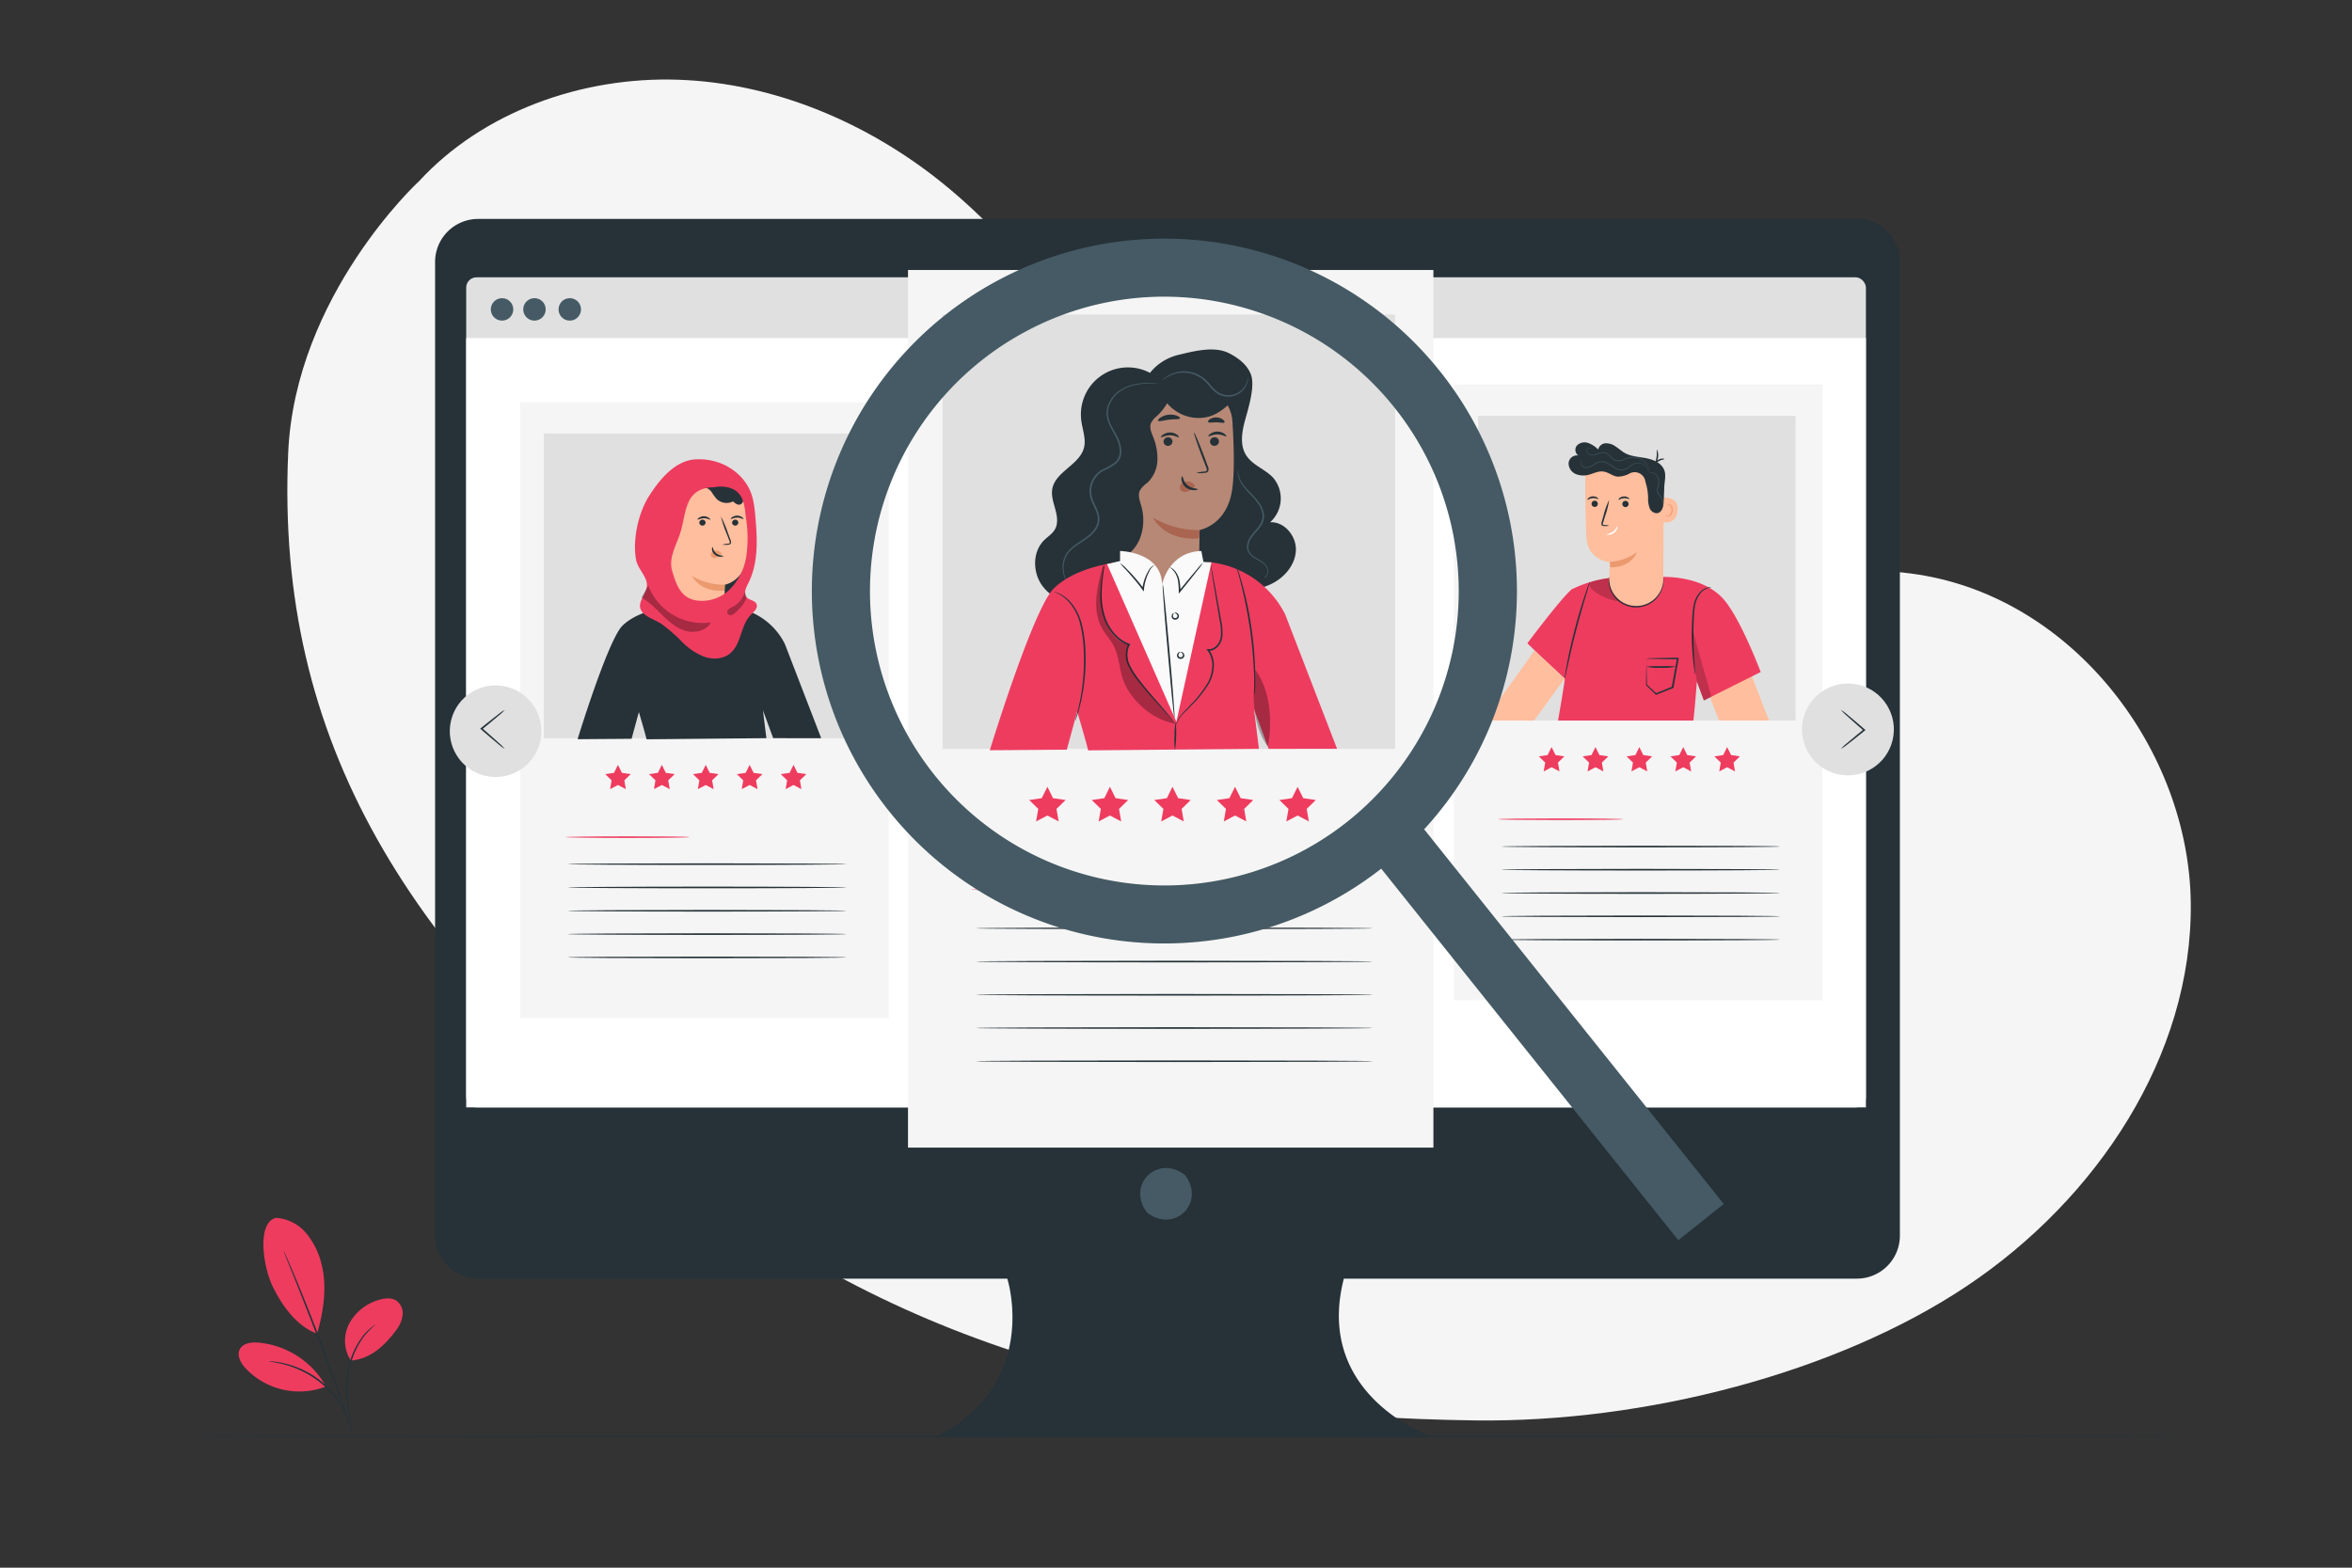 <svg xmlns="http://www.w3.org/2000/svg" viewBox="0 0 750 500"><rect x="0" y="0" width="750" height="500" fill="#333333" stroke="none"/><g id="freepik--background-simple--inject-175"><path d="M91.9,144.4c-4.08,92.19,38.19,159.87,124,228.55,73.71,59,158.58,78.8,254.42,80.08,54.23.72,115.41-15.14,156.89-42.88S699.14,336.62,698.59,288s-37.23-97.12-87.11-104.78c-50.4-7.74-100.68,24.37-151,16.3-36.48-5.85-65.88-31.84-89-59.6s-42.76-58.8-71.11-81.66c-23.6-19-53.27-31.75-84-32.83s-62.41,10.22-82.8,32.42C133.49,57.85,94.11,94.3,91.9,144.4Z" style="fill:#f5f5f5"></path></g><g id="freepik--Floor--inject-175"><path d="M698.4,458.17c0,.15-143.22.27-319.84.27s-319.87-.12-319.87-.27,143.19-.26,319.87-.26S698.4,458,698.4,458.17Z" style="fill:#263238"></path></g><g id="freepik--Plant--inject-175"><path d="M88.13,388.43a13.79,13.79,0,0,1,9.6,5,24.37,24.37,0,0,1,4.83,9.93c1.79,7,.58,15.15-1.46,22-7.49-2.75-12.06-10.81-14.12-15-3.25-6.69-5.07-20.76,1.15-21.95" style="fill:#EE3C5F"></path><path d="M111.85,433.93a11.79,11.79,0,0,1-.45-11.85,15.64,15.64,0,0,1,9.5-7.51c1.84-.55,4-.77,5.56.31a5,5,0,0,1,1.9,4.75,10.19,10.19,0,0,1-2.2,4.84c-3.7,4.92-8.18,9-14.31,9.46" style="fill:#EE3C5F"></path><path d="M112.47,457.13a9.69,9.69,0,0,1-.32-1.44c-.19-1-.44-2.36-.74-4-.56-3.33-1.46-8.07-.71-13.29a25.37,25.37,0,0,1,5-12.28,16.72,16.72,0,0,1,2.88-2.85,7.71,7.71,0,0,1,.9-.64q.32-.21.33-.18a27,27,0,0,0-3.82,3.9,26.24,26.24,0,0,0-4.81,12.12c-.75,5.12.08,9.82.55,13.17.26,1.68.46,3,.58,4A6.72,6.72,0,0,1,112.47,457.13Z" style="fill:#263238"></path><path d="M90.46,399a3,3,0,0,1,.3.58c.2.43.45,1,.76,1.68.65,1.46,1.57,3.59,2.68,6.23,2.22,5.27,5.18,12.61,8.27,20.78s5.72,15.64,7.54,21.06c.92,2.72,1.64,4.92,2.12,6.45l.54,1.76a2.45,2.45,0,0,1,.15.62,3.29,3.29,0,0,1-.25-.59c-.17-.44-.38-1-.64-1.73-.55-1.57-1.32-3.73-2.26-6.39-1.92-5.39-4.6-12.83-7.69-21S96,413,93.86,407.64l-2.53-6.3c-.27-.7-.49-1.27-.67-1.71A3.34,3.34,0,0,1,90.46,399Z" style="fill:#263238"></path><path d="M103.68,441.71a27.59,27.59,0,0,0-21.32-13.5c-2.22-.18-4.89.17-5.9,2.15s.3,4.37,1.8,6a23.59,23.59,0,0,0,25.5,5.93" style="fill:#EE3C5F"></path><path d="M85.7,434.18a7.64,7.64,0,0,1,1.39.07,13.35,13.35,0,0,1,1.62.2,19.72,19.72,0,0,1,2.12.42,24.28,24.28,0,0,1,2.53.72,28,28,0,0,1,2.81,1.1,30.43,30.43,0,0,1,5.92,3.58,30.08,30.08,0,0,1,4.88,4.9,26.56,26.56,0,0,1,1.71,2.5A23.59,23.59,0,0,1,110,450a18.42,18.42,0,0,1,.86,2,10.7,10.7,0,0,1,.54,1.54,6.47,6.47,0,0,1,.35,1.35c-.11,0-.63-1.89-2.08-4.71a23.91,23.91,0,0,0-1.31-2.25,29.64,29.64,0,0,0-1.72-2.42,30.78,30.78,0,0,0-4.82-4.79,31.33,31.33,0,0,0-5.8-3.55A27.62,27.62,0,0,0,93.22,436c-.87-.34-1.71-.56-2.48-.78C87.67,434.42,85.68,434.3,85.7,434.18Z" style="fill:#263238"></path></g><g id="freepik--Device--inject-175"><path d="M592.11,69.83H152.46a13.72,13.72,0,0,0-13.72,13.72V394.09a13.72,13.72,0,0,0,13.72,13.72H321.2s10.73,33.19-22.54,50.36H456.43s-37.56-12.87-27.91-50.36H592.11a13.72,13.72,0,0,0,13.72-13.72V83.55A13.72,13.72,0,0,0,592.11,69.83Z" style="fill:#263238"></path><path d="M378.15,375.15c6,8.55-3.38,17.91-11.93,11.93a3,3,0,0,1-.73-.74c-6-8.54,3.38-17.89,11.93-11.92A2.82,2.82,0,0,1,378.15,375.15Z" style="fill:#455a64"></path><rect x="148.66" y="88.45" width="446.34" height="264.75" rx="3.27" style="fill:#e0e0e0"></rect><rect x="148.66" y="107.84" width="446.34" height="245.35" style="fill:#fff"></rect><path d="M185.26,98.67a3.57,3.57,0,1,1-3.56-3.56A3.56,3.56,0,0,1,185.26,98.67Z" style="fill:#455a64"></path><path d="M163.66,98.67a3.57,3.57,0,1,1-3.57-3.56A3.56,3.56,0,0,1,163.66,98.67Z" style="fill:#455a64"></path><path d="M174,98.67a3.57,3.57,0,1,1-3.57-3.56A3.56,3.56,0,0,1,174,98.67Z" style="fill:#455a64"></path></g><g id="freepik--character-3--inject-175"><rect x="463.58" y="122.63" width="117.54" height="196.38" style="fill:#f5f5f5"></rect><polygon points="494.76 238.27 496.02 240.82 498.84 241.24 496.8 243.22 497.28 246.03 494.76 244.7 492.24 246.03 492.73 243.22 490.69 241.24 493.5 240.82 494.76 238.27" style="fill:#EE3C5F"></polygon><polygon points="508.76 238.27 510.02 240.82 512.84 241.24 510.8 243.22 511.28 246.03 508.76 244.7 506.24 246.03 506.72 243.22 504.68 241.24 507.5 240.82 508.76 238.27" style="fill:#EE3C5F"></polygon><polygon points="522.75 238.27 524.01 240.82 526.83 241.24 524.79 243.22 525.27 246.03 522.75 244.7 520.24 246.03 520.72 243.22 518.68 241.24 521.49 240.82 522.75 238.27" style="fill:#EE3C5F"></polygon><polygon points="536.75 238.27 538.01 240.82 540.83 241.24 538.79 243.22 539.27 246.03 536.75 244.7 534.23 246.03 534.71 243.22 532.67 241.24 535.49 240.82 536.75 238.27" style="fill:#EE3C5F"></polygon><polygon points="550.74 238.27 552 240.82 554.82 241.24 552.78 243.22 553.26 246.03 550.74 244.7 548.23 246.03 548.71 243.22 546.67 241.24 549.49 240.82 550.74 238.27" style="fill:#EE3C5F"></polygon><path d="M517.55,261.29c0,.15-8.92.26-19.93.26s-19.93-.11-19.93-.26,8.92-.26,19.93-.26S517.55,261.15,517.55,261.29Z" style="fill:#EE3C5F"></path><path d="M567.64,270c0,.14-19.9.26-44.45.26s-44.45-.12-44.45-.26,19.9-.26,44.45-.26S567.64,269.8,567.64,270Z" style="fill:#263238"></path><path d="M567.64,277.38c0,.14-19.9.26-44.45.26s-44.45-.12-44.45-.26,19.9-.26,44.45-.26S567.64,277.24,567.64,277.38Z" style="fill:#263238"></path><path d="M567.64,284.82c0,.14-19.9.26-44.45.26s-44.45-.12-44.45-.26,19.9-.26,44.45-.26S567.64,284.67,567.64,284.82Z" style="fill:#263238"></path><path d="M567.64,292.25c0,.15-19.9.26-44.45.26s-44.45-.11-44.45-.26,19.9-.26,44.45-.26S567.64,292.11,567.64,292.25Z" style="fill:#263238"></path><path d="M567.64,299.69c0,.14-19.9.26-44.45.26s-44.45-.12-44.45-.26,19.9-.26,44.45-.26S567.64,299.54,567.64,299.69Z" style="fill:#263238"></path><rect x="471.31" y="132.6" width="101.25" height="97.2" style="fill:#e0e0e0"></rect><polygon points="557.52 212.86 564.1 229.81 548.16 229.81 544.57 220.58 557.52 212.86" style="fill:#ffbe9d"></polygon><path d="M496.83,229.81H540c.67-6.38,1.09-12.41,1.09-12.41l2.22,6,18.13-9.07s-6.59-17.57-12.11-23.52c-7-7.53-19.51-6.78-19.51-6.78l-16.28.27a37.82,37.82,0,0,0-12,3.5l-.4.12V188c-3.52,3-14.1,17.18-14.1,17.18l3.9,3.79,8,7.45a.19.19,0,0,0,0,.15C499,217.38,496.83,229.81,496.83,229.81Z" style="fill:#EE3C5F"></path><path d="M530.28,183.45s.05.1.09.29a5.56,5.56,0,0,1,.11.86,8.61,8.61,0,0,1-.44,3.16,9,9,0,0,1-2.65,3.93,8.93,8.93,0,0,1-10.95.31,9.09,9.09,0,0,1-2.86-3.78,8.56,8.56,0,0,1-.61-3.13,4.75,4.75,0,0,1,.06-.87c0-.19.05-.29.07-.29a11.44,11.44,0,0,0,.82,4.15,9,9,0,0,0,2.81,3.53,8.6,8.6,0,0,0,10.36-.29,8.88,8.88,0,0,0,2.6-3.68A11.25,11.25,0,0,0,530.28,183.45Z" style="fill:#263238"></path><path d="M545.7,187.31c0,.05-.44,0-1.15.3a5.63,5.63,0,0,0-2.52,1.9,9.13,9.13,0,0,0-1.63,4.41c-.24,1.79-.29,3.81-.37,5.91-.11,4.22.05,8,.25,10.8.09,1.29.18,2.38.24,3.26a4.86,4.86,0,0,1,.05,1.21,6.31,6.31,0,0,1-.25-1.18c-.11-.77-.27-1.88-.41-3.26a85.54,85.54,0,0,1-.4-10.84,57.05,57.05,0,0,1,.42-6,9.13,9.13,0,0,1,1.82-4.57,5.44,5.44,0,0,1,2.74-1.86,3.28,3.28,0,0,1,.89-.14C545.59,187.28,545.7,187.29,545.7,187.31Z" style="fill:#263238"></path><path d="M507,185.49a6.87,6.87,0,0,1-.3,1.22c-.27.88-.6,2-1,3.29-.83,2.77-1.94,6.61-3.06,10.89s-2,8.17-2.62,11c-.3,1.33-.55,2.45-.75,3.35a5.82,5.82,0,0,1-.33,1.22,7.15,7.15,0,0,1,.13-1.26c.12-.8.32-2,.58-3.38.54-2.86,1.38-6.78,2.49-11.06s2.29-8.12,3.21-10.87c.46-1.38.85-2.48,1.14-3.24A6.21,6.21,0,0,1,507,185.49Z" style="fill:#263238"></path><path d="M539.74,201l6,21.26-2.39,1.2-2.22-6S538.93,204.8,539.74,201Z" style="opacity:0.2"></path><g style="opacity:0.2"><path d="M507.7,185.51c-3.47,1.76,5.05,6.32,8.94,6.28L514,184.23S508.86,184.92,507.7,185.51Z"></path></g><path d="M522.35,193.24h0a8.61,8.61,0,0,1-9.19-8.92c.1-2.77.19-5,.19-5s-6.87-.6-7.41-7.39-.42-22.48-.42-22.48h0a23.68,23.68,0,0,1,23.94,1.39l1.06.7-.13,33.18A8.62,8.62,0,0,1,522.35,193.24Z" style="fill:#ffbe9d"></path><path d="M509.21,161.41a1,1,0,1,0-1.39,0A1,1,0,0,0,509.21,161.41Z" style="fill:#263238"></path><path d="M506.2,159.39c.11.11.74-.44,1.68-.51s1.65.37,1.74.24-.07-.26-.38-.47a2.37,2.37,0,0,0-1.41-.34,2.31,2.31,0,0,0-1.33.56C506.23,159.12,506.14,159.34,506.2,159.39Z" style="fill:#263238"></path><path d="M517.75,159.92a1,1,0,1,0,1.38.23A1,1,0,0,0,517.75,159.92Z" style="fill:#263238"></path><path d="M516.1,159.42c.12.11.75-.45,1.69-.52s1.64.37,1.74.24-.07-.26-.39-.46a2.21,2.21,0,0,0-1.4-.34,2.24,2.24,0,0,0-1.33.55C516.13,159.15,516.05,159.37,516.1,159.42Z" style="fill:#263238"></path><path d="M513.12,167.66a4.66,4.66,0,0,0-1.54-.21c-.25,0-.44-.06-.47-.19a1.33,1.33,0,0,1,.13-.71l.61-2a26.51,26.51,0,0,0,1.27-5.11,25.2,25.2,0,0,0-1.78,4.95c-.2.68-.39,1.33-.57,2a1.58,1.58,0,0,0-.07,1,.65.65,0,0,0,.45.37,1.25,1.25,0,0,0,.42,0A4.47,4.47,0,0,0,513.12,167.66Z" style="fill:#263238"></path><path d="M513.34,179.19a15.82,15.82,0,0,0,8.69-3.12s-1.77,5-8.59,4.88Z" style="fill:#eb996e"></path><path d="M530.22,158.74c.13-.05,5.56-.64,4.7,4.61-.74,4.53-5.62,3.15-5.61,3S530.22,158.74,530.22,158.74Z" style="fill:#ffbe9d"></path><path d="M531.21,164.35s.07.06.2.13a.8.8,0,0,0,.59.06,2,2,0,0,0,1-1.68,2.5,2.5,0,0,0-.13-1.14.93.93,0,0,0-.55-.65.41.41,0,0,0-.48.19c-.07.12,0,.21-.07.21s-.09-.08,0-.26a.54.54,0,0,1,.2-.27.59.59,0,0,1,.44-.08,1.09,1.09,0,0,1,.77.76,2.77,2.77,0,0,1,.18,1.27,2.05,2.05,0,0,1-1.29,1.86.84.84,0,0,1-.71-.17C531.21,164.46,531.19,164.36,531.21,164.35Z" style="fill:#eb996e"></path><path d="M529.08,163.46c-1.05.63-2.48-.16-3-1.26a8.9,8.9,0,0,1-.53-3.61,18.28,18.28,0,0,0-.86-4.92,3.45,3.45,0,0,0-5.29-2.52,8.37,8.37,0,0,1-3.53.88c-1.61-.14-2.94-1.41-4.55-1.63s-2.91.51-4.36.92a6.57,6.57,0,0,1-4.42-.1,3.76,3.76,0,0,1-2.35-3.51,2.67,2.67,0,0,1,3.11-2.43,2.17,2.17,0,0,1-.37-3.27,3.44,3.44,0,0,1,3.55-.71,9,9,0,0,1,3.16,2.07,2.55,2.55,0,0,1,2.42-2,5.31,5.31,0,0,1,3.2,1.09c1,.64,1.81,1.42,2.82,2,2,1.11,4.38,1.23,6.63,1.64s4.66,1.32,5.75,3.34c1,1.77.32,3.9.24,5.92s-.09,2.57-.19,4.54C530.49,159.83,530.62,162.57,529.08,163.46Z" style="fill:#263238"></path><path d="M512.27,170.41c0,.06.25.17.71.16a2.95,2.95,0,0,0,2.7-2c.14-.44.1-.72,0-.73s-.37,1-1.36,1.78A7,7,0,0,1,512.27,170.41Z" style="fill:#fff"></path><path d="M504.46,146.67a1,1,0,0,0-.41,1,1.74,1.74,0,0,0,.56,1.11,1.93,1.93,0,0,0,1.59.38,5.2,5.2,0,0,0,1.86-.75,8,8,0,0,1,2-1,3.43,3.43,0,0,1,2.38.36c.77.38,1.49.93,2.29,1.42a4.45,4.45,0,0,0,2.58.83,4.13,4.13,0,0,0,2.29-1.08,5.84,5.84,0,0,1,1.93-1.13,3.27,3.27,0,0,1,1.9.11,3.72,3.72,0,0,1,2.07,1.84,5,5,0,0,1,.29,1,2.38,2.38,0,0,0-.22-1,3.71,3.71,0,0,0-2.09-1.94,3.39,3.39,0,0,0-2-.14,5.59,5.59,0,0,0-2,1.15,4.17,4.17,0,0,1-2.2,1,4.28,4.28,0,0,1-2.47-.81c-.78-.48-1.51-1-2.31-1.42a3.62,3.62,0,0,0-2.5-.37,8.19,8.19,0,0,0-2,1,5.09,5.09,0,0,1-1.8.75,1.79,1.79,0,0,1-1.5-.33,1.69,1.69,0,0,1-.56-1A1.1,1.1,0,0,1,504.46,146.67Z" style="fill:#455a64"></path><path d="M507.47,143.09a.49.49,0,0,0-.2-.17.86.86,0,0,0-.75,0,.94.94,0,0,0-.57,1,1.48,1.48,0,0,0,1,1.2,2.94,2.94,0,0,0,1.91-.09,11.88,11.88,0,0,1,2.07-.62,2.62,2.62,0,0,1,2.1.82,8.45,8.45,0,0,0,2,1.65,3.36,3.36,0,0,0,2.59-.15,9.31,9.31,0,0,1,2.27-.72,5.62,5.62,0,0,1,5.67,2.84c.32.57.42.92.44.91a3.93,3.93,0,0,0-.37-.94,5.62,5.62,0,0,0-1.83-2.06,5.71,5.71,0,0,0-3.94-.93,9.63,9.63,0,0,0-2.31.72,3.14,3.14,0,0,1-2.44.15,8.73,8.73,0,0,1-2-1.61,2.75,2.75,0,0,0-2.24-.86,10.79,10.79,0,0,0-2.1.65A2.85,2.85,0,0,1,507,145a1.34,1.34,0,0,1-.93-1.08.84.84,0,0,1,.5-.92.82.82,0,0,1,.7,0C507.41,143,507.46,143.1,507.47,143.09Z" style="fill:#455a64"></path><path d="M527.55,148.41c.13.05.5-.77,1.38-1.31s1.76-.53,1.77-.67-.21-.16-.6-.17a2.82,2.82,0,0,0-2.44,1.53C527.5,148.15,527.49,148.39,527.55,148.41Z" style="fill:#263238"></path><path d="M528.35,143.38c-.14,0,.06,1.06-.11,2.31s-.59,2.19-.47,2.26a4.27,4.27,0,0,0,.58-4.57Z" style="fill:#263238"></path><path d="M529.94,161.61a2.35,2.35,0,0,0,.29-1.94,4.41,4.41,0,0,0-1.09-1.86,2.37,2.37,0,0,1-.52-1.08,3.28,3.28,0,0,1,.16-1.3,5.22,5.22,0,0,0,.15-2.64,2.89,2.89,0,0,0-1.21-1.78,2.39,2.39,0,0,0-1.4-.39,1.33,1.33,0,0,0-.52.13s.19,0,.52-.05a2.35,2.35,0,0,1,1.32.43,2.7,2.7,0,0,1,1.11,1.7,5.11,5.11,0,0,1-.16,2.55,3.4,3.4,0,0,0-.16,1.38,2.53,2.53,0,0,0,.57,1.16,4.38,4.38,0,0,1,1.09,1.78,3.19,3.19,0,0,1,0,1.41A2.67,2.67,0,0,1,529.94,161.61Z" style="fill:#455a64"></path><path d="M525,210a5.68,5.68,0,0,1,0,.65c0,.47,0,1,.05,1.72,0,1.48.09,3.56.11,6.07l-.06-.16,3.08,2.87-.26,0,5.3-2.15-.15.2a4.8,4.8,0,0,1,.09-.5c.58-3.15,1.12-6.12,1.6-8.7l.23.27c-2.95,0-5.43-.07-7.2-.11l-2.07-.06A4.47,4.47,0,0,1,525,210a4.44,4.44,0,0,1,.68-.05l2-.06c1.75,0,4.29-.1,7.34-.12h.27l0,.27c-.46,2.59-1,5.56-1.54,8.71l-.09.5,0,.14-.13.06-5.31,2.11-.15.06-.11-.11-3-2.91-.07-.07v-.09c0-2.6.07-4.74.11-6.2,0-.67,0-1.22.06-1.68A2.23,2.23,0,0,1,525,210Z" style="fill:#263238"></path><path d="M534.41,212.61a17.51,17.51,0,0,1-4.72.39,18,18,0,0,1-4.73-.36,27.38,27.38,0,0,1,4.73-.16A28,28,0,0,1,534.41,212.61Z" style="fill:#263238"></path><path d="M489.27,207.39c.21.21-16,22.42-16,22.42h15.89l9.75-13.36Z" style="fill:#ffbe9d"></path></g><g id="freepik--character-2--inject-175"><rect x="289.54" y="86.11" width="167.54" height="279.91" style="fill:#f5f5f5"></rect><polygon points="333.99 250.94 335.78 254.57 339.8 255.16 336.89 257.99 337.58 261.99 333.99 260.1 330.39 261.99 331.08 257.99 328.18 255.16 332.19 254.57 333.99 250.94" style="fill:#EE3C5F"></polygon><polygon points="353.93 250.94 355.73 254.57 359.74 255.16 356.84 257.99 357.52 261.99 353.93 260.1 350.34 261.99 351.03 257.99 348.12 255.16 352.14 254.57 353.93 250.94" style="fill:#EE3C5F"></polygon><polygon points="373.88 250.94 375.68 254.57 379.69 255.16 376.79 257.99 377.47 261.99 373.88 260.1 370.29 261.99 370.98 257.99 368.07 255.16 372.09 254.57 373.88 250.94" style="fill:#EE3C5F"></polygon><polygon points="393.83 250.94 395.63 254.57 399.64 255.16 396.74 257.99 397.42 261.99 393.83 260.1 390.24 261.99 390.93 257.99 388.02 255.16 392.03 254.57 393.83 250.94" style="fill:#EE3C5F"></polygon><polygon points="413.78 250.94 415.57 254.57 419.59 255.16 416.68 257.99 417.37 261.99 413.78 260.1 410.19 261.99 410.87 257.99 407.97 255.16 411.98 254.57 413.78 250.94" style="fill:#EE3C5F"></polygon><path d="M366.47,283.75c0,.14-12.72.26-28.41.26s-28.41-.12-28.41-.26,12.72-.26,28.41-.26S366.47,283.6,366.47,283.75Z" style="fill:#EE3C5F"></path><path d="M437.86,296.08c0,.15-28.37.26-63.35.26s-63.36-.11-63.36-.26,28.36-.26,63.36-.26S437.86,295.94,437.86,296.08Z" style="fill:#263238"></path><path d="M437.86,306.68c0,.14-28.37.26-63.35.26s-63.36-.12-63.36-.26,28.36-.26,63.36-.26S437.86,306.54,437.86,306.68Z" style="fill:#263238"></path><path d="M437.86,317.28c0,.14-28.37.26-63.35.26s-63.36-.12-63.36-.26,28.36-.26,63.36-.26S437.86,317.13,437.86,317.28Z" style="fill:#263238"></path><path d="M437.86,327.88c0,.14-28.37.26-63.35.26s-63.36-.12-63.36-.26,28.36-.26,63.36-.26S437.86,327.73,437.86,327.88Z" style="fill:#263238"></path><path d="M437.86,338.47c0,.15-28.37.26-63.35.26s-63.36-.11-63.36-.26,28.36-.26,63.36-.26S437.86,338.33,437.86,338.47Z" style="fill:#263238"></path><rect x="300.56" y="100.32" width="144.32" height="138.55" style="fill:#e0e0e0"></rect><path d="M364.45,123.28c1.51-5.07,6.15-8.86,11.29-10.09s11.52-2.91,16.23-.51c2.94,1.5,5.76,3.68,6.92,6.77,1.37,3.67-.74,10.51-1.79,14.28s-1.84,8.08.23,11.4,6.14,4.48,8.7,7.3A10.18,10.18,0,0,1,405,166.57c4.55-.27,8.39,4.37,8.23,8.92s-3.49,8.55-7.55,10.61-8.75,2.49-13.3,2.5a80.5,80.5,0,0,1-16.81-1.75c-4.55-1-9.3-2.49-12.26-6.08-2.73-3.3-3.48-7.8-3.49-12.08,0-15.13,7.92-30.13,4.47-44.87" style="fill:#263238"></path><path d="M368.14,119.8A15,15,0,0,0,344.78,134c.37,3,1.62,6,.86,8.85-1.43,5.43-9.08,7.54-10.08,13.06-.4,2.18.37,4.37.95,6.5s1,4.54-.14,6.46c-.82,1.42-2.3,2.31-3.46,3.46-3.72,3.72-3.65,10.25-.53,14.5s8.64,6.28,13.9,6.11,10.3-2.3,14.79-5.05" style="fill:#263238"></path><path d="M357.09,125.88l.07,3.59.72,53.87c.08,6.26,5.53,11.17,12.22,11h0c6.77-.15,12.26-5.38,12.28-11.7,0-6.63.16-13.61.16-13.61s8.55-1.42,10.32-12.57c.88-5.54.6-14.63.13-22.06a11.77,11.77,0,0,0-13-11Z" style="fill:#b78876"></path><path d="M388.7,140.76a1.43,1.43,0,0,1-1.38,1.44,1.36,1.36,0,0,1-1.47-1.29,1.42,1.42,0,0,1,1.37-1.44A1.37,1.37,0,0,1,388.7,140.76Z" style="fill:#263238"></path><path d="M391,139.16c-.18.18-1.26-.62-2.8-.62s-2.67.78-2.83.59.09-.42.59-.78a4,4,0,0,1,2.26-.7,3.8,3.8,0,0,1,2.23.72C390.94,138.73,391.1,139.07,391,139.16Z" style="fill:#263238"></path><path d="M373.88,140.76a1.43,1.43,0,0,1-1.38,1.44,1.38,1.38,0,0,1-1.47-1.29,1.42,1.42,0,0,1,1.38-1.44A1.36,1.36,0,0,1,373.88,140.76Z" style="fill:#263238"></path><path d="M375.9,139.44c-.18.19-1.27-.61-2.8-.61s-2.67.78-2.84.59.1-.42.59-.78a4,4,0,0,1,2.27-.7,3.8,3.8,0,0,1,2.23.72C375.82,139,376,139.36,375.9,139.44Z" style="fill:#263238"></path><path d="M381.48,150.85a10.15,10.15,0,0,1,2.5-.45c.39,0,.76-.12.83-.39a2,2,0,0,0-.26-1.16l-1.17-3c-1.61-4.26-2.78-7.76-2.6-7.83s1.61,3.34,3.23,7.6c.39,1.05.76,2.05,1.11,3a2.21,2.21,0,0,1,.2,1.54,1,1,0,0,1-.64.58,2.88,2.88,0,0,1-.67.09A9.92,9.92,0,0,1,381.48,150.85Z" style="fill:#263238"></path><path d="M382.54,169.06a28.37,28.37,0,0,1-14.93-4s3.62,7.66,14.78,6.62Z" style="fill:#aa6550"></path><path d="M380.83,154.56a2.79,2.79,0,0,0-2.49-1,2.49,2.49,0,0,0-1.74.94,1.59,1.59,0,0,0-.13,1.83,1.87,1.87,0,0,0,2,.51,5.92,5.92,0,0,0,2-1.17,2.13,2.13,0,0,0,.44-.46.51.51,0,0,0,0-.57" style="fill:#aa6550"></path><path d="M377,151.92c.25,0,.25,1.65,1.68,2.84s3.21,1,3.22,1.23-.39.33-1.14.35a4.21,4.21,0,0,1-2.69-.94,3.67,3.67,0,0,1-1.31-2.38C376.65,152.32,376.84,151.91,377,151.92Z" style="fill:#263238"></path><path d="M366.16,120.66c0-.14.18-.21.27-.17s.13.18.07.32a.24.24,0,0,1-.28.16A.23.23,0,0,1,366.16,120.66Z" style="fill:#263238"></path><path d="M356.5,178.62a12.14,12.14,0,0,0,7.12-7.2,16.49,16.49,0,0,0,.24-10.28c-.44-1.55-1.06-3.25-.38-4.71a8.72,8.72,0,0,1,2.43-2.49,10.39,10.39,0,0,0,3.16-7,18,18,0,0,0-1.41-7.71c-.53-1.35-1.17-2.83-.68-4.19a6.43,6.43,0,0,1,1.94-2.35,18.43,18.43,0,0,0,3.87-5.19c.68-1.37,1.19-3,.53-4.41-.81-1.68-2.91-2.2-4.76-2.34-4.42-.34-9.3.64-12.11,4.06-2.51,3.06-2.8,7.33-3,11.3-.56,12.48-1.12,25.09,1,37.4" style="fill:#263238"></path><path d="M397.22,124.64a17.57,17.57,0,0,1-1.91,1,11.93,11.93,0,0,0-1.61,1.4c-.29.28-.6.59-.88.91l-.2.24-.32.32-.77.73a18.31,18.31,0,0,1-2.39,1.88A12.55,12.55,0,0,1,385,133a12.87,12.87,0,0,1-8.46-1,13.2,13.2,0,0,1-4.64-3.72c-1.9-2.53-2.19-4.58-1.32-5.69s3.08-1,5.54-.35a31.15,31.15,0,0,0,3.64.72,8.59,8.59,0,0,0,2.9-.08,6,6,0,0,0,1.35-.48c.63-.28,1.41-.69,2.31-1.12.45-.21.92-.42,1.43-.62.25-.1.52-.19.78-.28s.59-.2.88-.27a9.72,9.72,0,0,1,3.34-.27,6,6,0,0,1,4.56,2.38A1.84,1.84,0,0,1,397.22,124.64Z" style="fill:#263238"></path><path d="M340.88,186.3a1.83,1.83,0,0,1-.16-.16,5.33,5.33,0,0,1-.42-.52,7.42,7.42,0,0,1-1.13-2.29,8.79,8.79,0,0,1-.2-4,8.1,8.1,0,0,1,2.7-4.6c1.49-1.36,3.44-2.38,5.23-3.8a10.1,10.1,0,0,0,2.36-2.59,5.25,5.25,0,0,0,.75-3.5c-.34-2.52-2.42-4.73-2.6-7.75a7.94,7.94,0,0,1,4.3-7.44,19.71,19.71,0,0,0,3.81-2.17,4.56,4.56,0,0,0,1.53-3.67,10.18,10.18,0,0,0-1-3.92c-.58-1.21-1.28-2.36-1.88-3.53a11.79,11.79,0,0,1-1.26-3.66,7.33,7.33,0,0,1,.45-3.65,10.31,10.31,0,0,1,4.23-4.89,13.83,13.83,0,0,1,5.07-1.77,24.51,24.51,0,0,1,4-.26c1.11,0,2,.08,2.54.13l.66.07c.15,0,.22,0,.22,0a6.51,6.51,0,0,1-.88,0c-.58,0-1.44,0-2.54,0a25.1,25.1,0,0,0-4,.34,13.68,13.68,0,0,0-4.91,1.79,9.94,9.94,0,0,0-4,4.74,6.91,6.91,0,0,0-.4,3.42,11.36,11.36,0,0,0,1.24,3.51c.59,1.15,1.3,2.29,1.9,3.54a10.41,10.41,0,0,1,1.09,4.12,5,5,0,0,1-1.69,4.06,19.4,19.4,0,0,1-3.91,2.25,7.44,7.44,0,0,0-4,7c.13,2.78,2.18,5,2.56,7.7a5.68,5.68,0,0,1-.83,3.81,10.51,10.51,0,0,1-2.48,2.69c-1.86,1.45-3.8,2.43-5.25,3.73a7.77,7.77,0,0,0-2.66,4.38,8.6,8.6,0,0,0,.11,3.93A9.72,9.72,0,0,0,340.88,186.3Z" style="fill:#455a64"></path><path d="M403.08,184.15a2,2,0,0,0,1-1.21,2.82,2.82,0,0,0-.13-1.81,4.39,4.39,0,0,0-1.65-1.78c-.77-.53-1.72-.95-2.67-1.6a4.22,4.22,0,0,1-2-3,6,6,0,0,1,1.27-3.82c.8-1.15,1.84-2.13,2.64-3.29a5.18,5.18,0,0,0,1-3.8,8.12,8.12,0,0,0-1.53-3.45c-1.44-2-3.23-3.46-4.36-5a8.61,8.61,0,0,1-1.91-4.09,4.41,4.41,0,0,1,0-1.23c0-.28.08-.43.1-.42a10.81,10.81,0,0,0,.09,1.62,8.77,8.77,0,0,0,2,3.89c1.14,1.49,2.94,2.9,4.46,5a8.57,8.57,0,0,1,1.64,3.66,5.32,5.32,0,0,1-.12,2.17,6.46,6.46,0,0,1-1,2c-.84,1.23-1.89,2.21-2.66,3.29a5.58,5.58,0,0,0-1.2,3.49,3.79,3.79,0,0,0,1.79,2.71c.89.63,1.84,1.08,2.62,1.64a4.65,4.65,0,0,1,1.72,2,2.88,2.88,0,0,1,.05,2,1.81,1.81,0,0,1-.75,1A.81.81,0,0,1,403.08,184.15Z" style="fill:#455a64"></path><path d="M398,120.08s0,.12,0,.35a4.88,4.88,0,0,1-.11,1,6.35,6.35,0,0,1-1.73,3.23,6.26,6.26,0,0,1-5.07,1.83,6.41,6.41,0,0,1-3.1-1.07,13.31,13.31,0,0,1-2.48-2.44,12.47,12.47,0,0,0-2.41-2.31,10.27,10.27,0,0,0-2.78-1.37,9.94,9.94,0,0,0-5.21-.19,10.83,10.83,0,0,0-3.29,1.39c-.72.46-1.08.77-1.1.74a3.91,3.91,0,0,1,1-.91,9.72,9.72,0,0,1,3.31-1.57,10,10,0,0,1,5.44.08,10.66,10.66,0,0,1,2.93,1.41,12.65,12.65,0,0,1,2.52,2.39,13.22,13.22,0,0,0,2.37,2.36,6.15,6.15,0,0,0,2.85,1,6,6,0,0,0,4.78-1.62,6.6,6.6,0,0,0,1.79-3C397.92,120.56,397.92,120.08,398,120.08Z" style="fill:#455a64"></path><path d="M376.29,133.41c-.15.42-1.69.22-3.49.44s-3.26.71-3.5.34c-.11-.18.14-.58.73-1a6.12,6.12,0,0,1,5.33-.59C376,132.89,376.36,133.22,376.29,133.41Z" style="fill:#263238"></path><path d="M390.45,134.7c-.27.35-1.33,0-2.6,0s-2.36.24-2.61-.13c-.1-.18.07-.53.54-.86a3.57,3.57,0,0,1,2.12-.57,3.66,3.66,0,0,1,2.07.7C390.42,134.17,390.57,134.53,390.45,134.7Z" style="fill:#263238"></path><path d="M346.9,239.32c.54.93-3.41-12.38-3.41-12.38l-3.31,12.16-24.55.18s13.87-45.34,20.46-51.67c8.6-8.26,24.72-8.71,24.72-8.71l9.65,8.23,15.24-7.83.56.06A30.52,30.52,0,0,1,409.83,196l16.53,42.83H404.54l-4.66-12.64,1.56,12.64" style="fill:#EE3C5F"></path><path d="M353,179.88l22.12,50.32,11.18-50.84s-3.1-.18-7.53-.35c-2.45-.09-5.31,9.6-8.27,9.55-1.9,0-3.83-9.83-5.74-9.82-2.41,0-4.76,0-6.9.16C356,179,354.37,179.75,353,179.88Z" style="fill:#fafafa"></path><path d="M357.16,180.35v-4.62s13.18.18,13.41,10.73c0,0,1.87-10.4,12.51-10.73l.68,3.54-3,12.13-7.68,5.11H362.73l-4.28-5.63Z" style="fill:#fafafa"></path><path d="M374.93,231.54a2.26,2.26,0,0,1,.13-.56,9.48,9.48,0,0,1,.64-1.54,10.27,10.27,0,0,1,1.56-2.13c.7-.76,1.54-1.56,2.39-2.51a36.64,36.64,0,0,0,5.5-7.08,11.78,11.78,0,0,0,1.41-5,7.83,7.83,0,0,0-1.53-5.24l-.35-.45.58,0a3.06,3.06,0,0,0,.67,0,3.88,3.88,0,0,0,2.31-1.46,5.29,5.29,0,0,0,1.05-2.53,17.72,17.72,0,0,0-.41-5.36c-.57-3.44-1.09-6.54-1.52-9.17s-.74-4.65-1-6.18c-.09-.69-.17-1.24-.24-1.69a3.23,3.23,0,0,1-.05-.59,2.78,2.78,0,0,1,.16.58c.08.43.2,1,.33,1.66.29,1.53.68,3.61,1.15,6.16l1.63,9.14a17.52,17.52,0,0,1,.44,5.53,5.64,5.64,0,0,1-1.15,2.77,4.32,4.32,0,0,1-2.63,1.65,3.55,3.55,0,0,1-.79,0l.22-.42a8.27,8.27,0,0,1,1.63,5.58,12.11,12.11,0,0,1-1.5,5.21,35.73,35.73,0,0,1-5.65,7.11c-.88.94-1.74,1.73-2.45,2.46a10.7,10.7,0,0,0-1.6,2C375.17,230.77,375,231.56,374.93,231.54Z" style="fill:#263238"></path><path d="M374.93,231.11a2.38,2.38,0,0,1-.41-.46l-1.13-1.35c-1-1.17-2.43-2.83-4.26-4.85s-4-4.43-6.23-7.31a25.85,25.85,0,0,1-3.09-4.8,8,8,0,0,1-.37-6.11,5.67,5.67,0,0,1,.39-.78l.13.38A11.81,11.81,0,0,1,355,202.4a15.71,15.71,0,0,1-2.84-4.8,22.6,22.6,0,0,1-1.23-9.26,55.54,55.54,0,0,1,.75-6.24c.13-.68.23-1.23.32-1.67a2.27,2.27,0,0,1,.14-.58,2.7,2.7,0,0,1,0,.6c-.06.44-.13,1-.22,1.68-.18,1.47-.49,3.59-.58,6.23a22.58,22.58,0,0,0,1.3,9.07,15.48,15.48,0,0,0,2.78,4.64,11.41,11.41,0,0,0,4.72,3.27l.29.1-.16.28a7.61,7.61,0,0,0-.35.7,7.53,7.53,0,0,0,.36,5.71,25,25,0,0,0,3,4.72c2.16,2.87,4.33,5.29,6.12,7.35s3.21,3.76,4.14,5c.47.61.82,1.08,1.05,1.42A2.69,2.69,0,0,1,374.93,231.11Z" style="fill:#263238"></path><path d="M374.69,239.21a19.43,19.43,0,0,1-.15-4.51,20.44,20.44,0,0,1,.38-4.49,39.83,39.83,0,0,1-.23,9Z" style="fill:#263238"></path><path d="M342.85,229.94a14.26,14.26,0,0,1,.43-1.73c.29-1.11.71-2.72,1.11-4.73a66.06,66.06,0,0,0,1.2-15.9,41.64,41.64,0,0,0-1.18-8.68,16.47,16.47,0,0,0-3.11-6.35,12.37,12.37,0,0,0-3.64-3.08c-1-.54-1.63-.71-1.61-.76a2.16,2.16,0,0,1,.45.1,7.67,7.67,0,0,1,1.25.48,11.71,11.71,0,0,1,3.84,3,16.78,16.78,0,0,1,3.29,6.46,40.87,40.87,0,0,1,1.23,8.79,61.08,61.08,0,0,1-1.36,16c-.45,2-.92,3.61-1.27,4.71-.18.54-.34,1-.44,1.25S342.87,230,342.85,229.94Z" style="fill:#263238"></path><path d="M400.07,221.79a11.09,11.09,0,0,1-.07-1.67c0-1.08,0-2.63-.1-4.55a141.22,141.22,0,0,0-1.31-14.93,150.75,150.75,0,0,0-4.21-19.45l-.07-.26.2.16a6.94,6.94,0,0,1,1,.85,7.2,7.2,0,0,1-1.09-.71l.14-.09a109.33,109.33,0,0,1,4.55,19.43,115.89,115.89,0,0,1,1.17,15c0,1.93,0,3.49-.07,4.56A9.74,9.74,0,0,1,400.07,221.79Z" style="fill:#263238"></path><path d="M368.12,180.48c0,.05-.25,0-.59.27a3.54,3.54,0,0,0-1,1.41,16,16,0,0,0-1.75,5.84l-.07.65-.4-.53-.72-1c-1.67-2.17-3.31-4-4.52-5.36a19.3,19.3,0,0,1-1.93-2.18,13.39,13.39,0,0,1,2.2,1.93,52.17,52.17,0,0,1,4.66,5.29l.73,1-.47.12a14.77,14.77,0,0,1,2-5.94,3.46,3.46,0,0,1,1.26-1.42C367.85,180.37,368.13,180.46,368.12,180.48Z" style="fill:#263238"></path><path d="M383.59,179.49a16.72,16.72,0,0,1-1.77,2.45c-1.14,1.48-2.75,3.5-4.55,5.71l-.95,1.16-.44.54,0-.7a21.24,21.24,0,0,0-.25-3.43,7.08,7.08,0,0,0-.94-2.53,6.77,6.77,0,0,0-1.72-1.77,1.52,1.52,0,0,1,.64.27A4.5,4.5,0,0,1,375,182.5a7.05,7.05,0,0,1,1.1,2.64,19.12,19.12,0,0,1,.32,3.5l-.46-.15.95-1.17c1.8-2.21,3.45-4.19,4.67-5.61A17.36,17.36,0,0,1,383.59,179.49Z" style="fill:#263238"></path><path d="M374.49,229a11.32,11.32,0,0,1-.24-1.67c-.13-1.17-.29-2.7-.49-4.56-.39-3.86-.88-9.19-1.4-15.08s-1-11.22-1.26-15.09c-.13-1.86-.23-3.4-.32-4.57a9.9,9.9,0,0,1,0-1.69,12,12,0,0,1,.25,1.67c.12,1.17.28,2.7.48,4.56.39,3.86.89,9.19,1.41,15.08s1,11.22,1.25,15.08c.13,1.87.24,3.41.32,4.58A9.9,9.9,0,0,1,374.49,229Z" style="fill:#263238"></path><path d="M374.52,195.53c0-.05.37-.3.91.06a1.2,1.2,0,0,1,.52.95,1.22,1.22,0,0,1-2.13.69,1.18,1.18,0,0,1-.14-1.07c.23-.61.71-.65.7-.59s-.27.23-.34.68a.84.84,0,0,0,.16.68.7.7,0,0,0,.75.17.71.71,0,0,0,.52-.58.86.86,0,0,0-.27-.64C374.87,195.55,374.53,195.61,374.52,195.53Z" style="fill:#263238"></path><path d="M376.44,208c0-.06.44-.22.89.26a1.17,1.17,0,0,1,.3,1.06,1.15,1.15,0,0,1-1.1.82,1.13,1.13,0,0,1-1.16-.72,1.17,1.17,0,0,1,.2-1.09c.41-.51.9-.39.86-.33s-.34.12-.55.54a.84.84,0,0,0-.06.71.68.68,0,0,0,.69.37.69.69,0,0,0,.66-.43.89.89,0,0,0-.12-.7C376.79,208.05,376.44,208,376.44,208Z" style="fill:#263238"></path><g style="opacity:0.3"><path d="M351.7,180.48c-1.87,6.65-3.64,14.18-.16,20.15,1,1.8,2.52,3.33,3.5,5.17,1.69,3.15,1.8,6.89,2.85,10.3,2.11,6.91,9.65,13.63,16.8,14.68-3.69-4.49-9.4-10.34-12.8-15.43a12.48,12.48,0,0,1-2.34-4.51c-.42-1.85-.73-3.81.5-5.26-4.78-.74-7.5-5.68-8.36-10.44a35.29,35.29,0,0,1,.59-14.39"></path></g><g style="opacity:0.3"><path d="M400.27,215.85c-1.19,7.14-.39,16.5,4,22.26,1.61-7.84.81-18.09-4-24.52"></path></g></g><g id="freepik--character-1--inject-175"><rect x="165.87" y="128.3" width="117.54" height="196.38" style="fill:#f5f5f5"></rect><polygon points="197.05 243.94 198.31 246.49 201.13 246.9 199.09 248.88 199.57 251.69 197.05 250.37 194.53 251.69 195.02 248.88 192.98 246.9 195.79 246.49 197.05 243.94" style="fill:#EE3C5F"></polygon><polygon points="211.05 243.94 212.31 246.49 215.13 246.9 213.09 248.88 213.57 251.69 211.05 250.37 208.53 251.69 209.01 248.88 206.97 246.9 209.79 246.49 211.05 243.94" style="fill:#EE3C5F"></polygon><polygon points="225.04 243.94 226.3 246.49 229.12 246.9 227.08 248.88 227.56 251.69 225.04 250.37 222.53 251.69 223.01 248.88 220.97 246.9 223.78 246.49 225.04 243.94" style="fill:#EE3C5F"></polygon><polygon points="239.04 243.94 240.3 246.49 243.12 246.9 241.08 248.88 241.56 251.69 239.04 250.37 236.52 251.69 237 248.88 234.96 246.9 237.78 246.49 239.04 243.94" style="fill:#EE3C5F"></polygon><polygon points="253.03 243.94 254.29 246.49 257.11 246.9 255.07 248.88 255.55 251.69 253.03 250.37 250.51 251.69 251 248.88 248.96 246.9 251.78 246.49 253.03 243.94" style="fill:#EE3C5F"></polygon><path d="M219.84,267c0,.14-8.92.26-19.93.26S180,267.1,180,267s8.93-.26,19.93-.26S219.84,266.81,219.84,267Z" style="fill:#EE3C5F"></path><path d="M269.93,275.61c0,.14-19.9.26-44.45.26s-44.45-.12-44.45-.26,19.9-.26,44.45-.26S269.93,275.47,269.93,275.61Z" style="fill:#263238"></path><path d="M269.93,283.05c0,.14-19.9.26-44.45.26s-44.45-.12-44.45-.26,19.9-.27,44.45-.27S269.93,282.9,269.93,283.05Z" style="fill:#263238"></path><path d="M269.93,290.48c0,.14-19.9.26-44.45.26s-44.45-.12-44.45-.26,19.9-.26,44.45-.26S269.93,290.34,269.93,290.48Z" style="fill:#263238"></path><path d="M269.93,297.92c0,.14-19.9.26-44.45.26s-44.45-.12-44.45-.26,19.9-.26,44.45-.26S269.93,297.77,269.93,297.92Z" style="fill:#263238"></path><path d="M269.93,305.35c0,.15-19.9.26-44.45.26S181,305.5,181,305.35s19.9-.26,44.45-.26S269.93,305.21,269.93,305.35Z" style="fill:#263238"></path><rect x="173.42" y="138.27" width="101.25" height="97.2" style="fill:#e0e0e0"></rect><path d="M230.26,186.44c0,2.53.23,4,.25,6.55a2.23,2.23,0,0,0,.55,1.75,1.44,1.44,0,0,0,1.51.07,3.85,3.85,0,0,0,1.18-1.06,22,22,0,0,0,4.85-12.12,1.45,1.45,0,0,0-.21-1.09c-.4-.46-1.14-.29-1.69,0a13.77,13.77,0,0,0-6.44,5.95" style="fill:#263238"></path><path d="M213.26,156.2l.05,2.52.51,37.8a8.11,8.11,0,0,0,8.57,7.73h0c4.75-.1,8.6-3.77,8.62-8.21,0-4.65.11-9.55.11-9.55s6-1,7.24-8.81c.61-3.89.42-10.27.09-15.48a8.26,8.26,0,0,0-9.11-7.7Z" style="fill:#ffbe9d"></path><path d="M235.44,166.64a1,1,0,0,1-1,1,1,1,0,0,1-1-.9,1,1,0,0,1,1-1A1,1,0,0,1,235.44,166.64Z" style="fill:#263238"></path><path d="M237.07,165.51c-.13.14-.89-.43-2-.42s-1.87.54-2,.41.06-.3.41-.55a2.78,2.78,0,0,1,1.59-.49,2.62,2.62,0,0,1,1.56.5C237,165.22,237.13,165.46,237.07,165.51Z" style="fill:#263238"></path><path d="M225,166.64a1,1,0,0,1-1,1,1,1,0,0,1-1-.9,1,1,0,0,1,1-1A1,1,0,0,1,225,166.64Z" style="fill:#263238"></path><path d="M226.46,165.72c-.13.13-.89-.44-2-.43s-1.87.54-2,.41.06-.3.41-.55a2.78,2.78,0,0,1,1.59-.49,2.62,2.62,0,0,1,1.56.51C226.4,165.42,226.52,165.66,226.46,165.72Z" style="fill:#263238"></path><path d="M230.37,173.72a7.3,7.3,0,0,1,1.76-.32c.27,0,.53-.08.58-.27a1.44,1.44,0,0,0-.18-.81c-.26-.67-.53-1.37-.82-2.1a36.63,36.63,0,0,1-1.83-5.49,35.48,35.48,0,0,1,2.27,5.33l.78,2.11a1.62,1.62,0,0,1,.14,1.08.64.64,0,0,1-.45.4,1.73,1.73,0,0,1-.47.07A7,7,0,0,1,230.37,173.72Z" style="fill:#263238"></path><path d="M231.12,186.49a19.89,19.89,0,0,1-10.47-2.79s2.54,5.37,10.36,4.64Z" style="fill:#eb996e"></path><path d="M229.92,176.32a2,2,0,0,0-1.75-.72,1.78,1.78,0,0,0-1.22.66,1.1,1.1,0,0,0-.09,1.28,1.3,1.3,0,0,0,1.42.36,4.14,4.14,0,0,0,1.38-.82,1.57,1.57,0,0,0,.31-.32.36.36,0,0,0,0-.4" style="fill:#eb996e"></path><path d="M227.2,174.47c.17,0,.18,1.16,1.18,2s2.25.7,2.26.87-.28.22-.81.24a2.89,2.89,0,0,1-1.88-.66,2.51,2.51,0,0,1-.92-1.67C227,174.75,227.12,174.46,227.2,174.47Z" style="fill:#263238"></path><path d="M225,155.55a3.54,3.54,0,0,1,2,1.51,16.83,16.83,0,0,0,1.5,2.05,4.52,4.52,0,0,0,5.25.8c.63.61,1.46,1.26,2.3,1a1.5,1.5,0,0,0,.92-1.14,2.59,2.59,0,0,0-.22-1.5c-.82-1.91-2.93-2.93-5-3.33a14.1,14.1,0,0,0-7.45.58" style="fill:#263238"></path><path d="M206.12,235.79c.37.65-2.4-8.69-2.4-8.69l-2.32,8.53-17.22.13s9.73-31.81,14.35-36.25c6-5.8,17.34-6.11,17.34-6.11l17.47.28.39,0a21.42,21.42,0,0,1,16.54,11.7l11.59,30.05H246.55l-3.26-8.87,1.09,8.87" style="fill:#263238"></path><path d="M241.23,192.65c-.53-1.26-2.45-1.21-3.29-2.28s-.11-2.84.58-4.17c3.31-6.38,3-14,2.37-21.14-.26-3.07-.57-6.2-1.9-9-2.65-5.54-9.06-9.92-17-9.56-6.49.25-11.43,6.1-14.94,11.57s-5.38,14-4.23,20.43c.58,3.2,4,5.67,3.4,8.86-.4,2-2.5,4.42-2.09,6.43.56,2.74,4.54,3.69,6.87,5.25a51.37,51.37,0,0,1,6.49,5.68,20.53,20.53,0,0,0,7.13,4.76c2.73.92,6,.75,8.2-1.08,3.63-3,3.28-8.93,6.58-12.27C240.36,195.14,241.78,194,241.23,192.65Zm-5.12-34.58c1.33,2,1.44,4.59,1.75,7a41.39,41.39,0,0,1,.14,12.17A19.11,19.11,0,0,1,232.69,188a12.53,12.53,0,0,1-11.22,3.4c-4.45-1-5.88-5-7.14-9.35s1.55-8.4,2.8-12.79c1-3.39,1.33-8.17,3.52-10.93s5.82-2.95,6.89-2.9C227.54,155.42,233.44,154.05,236.11,158.07Z" style="fill:#EE3C5F"></path><g style="opacity:0.3"><path d="M204.53,190.58c2.64,1.43,4.71,3.7,6.86,5.8s4.54,4.14,7.45,4.89,6.45-.14,7.9-2.77a18.58,18.58,0,0,1-20-11.68"></path></g><g style="opacity:0.3"><path d="M237.51,188.71a7.7,7.7,0,0,1-3.91,4.87,5.09,5.09,0,0,0-1.26.74,1.23,1.23,0,0,0-.39,1.32,1.2,1.2,0,0,0,1.42.52,3.53,3.53,0,0,0,1.34-.93c1.44-1.39,2.94-2.9,3.35-4.86"></path></g></g><g id="freepik--Arrows--inject-175"><circle cx="589.24" cy="232.63" r="14.65" transform="translate(226.68 752.12) rotate(-76.63)" style="fill:#e0e0e0"></circle><path d="M587,238.87a14.32,14.32,0,0,1,2.05-1.91c1.32-1.12,3.16-2.65,5.22-4.32v.4l-.1-.09c-2-1.76-3.84-3.37-5.14-4.56a15.21,15.21,0,0,1-2-2,16.36,16.36,0,0,1,2.26,1.72c1.36,1.12,3.21,2.69,5.24,4.45l.1.08.24.21-.25.19c-2.05,1.67-3.93,3.16-5.3,4.21A16.65,16.65,0,0,1,587,238.87Z" style="fill:#263238"></path><circle cx="158.75" cy="232.63" r="14.65" transform="matrix(0.23, -0.97, 0.97, 0.23, -104.13, 333.69)" style="fill:#e0e0e0"></circle><path d="M161,226.39a16.07,16.07,0,0,1-2.06,1.9c-1.32,1.13-3.15,2.66-5.21,4.33v-.4l.11.09c2,1.76,3.84,3.37,5.13,4.56a15,15,0,0,1,2,2,15.72,15.72,0,0,1-2.27-1.73c-1.36-1.11-3.21-2.68-5.23-4.44l-.11-.09-.23-.2.24-.2c2.06-1.66,3.94-3.15,5.31-4.2A14.42,14.42,0,0,1,161,226.39Z" style="fill:#263238"></path></g><g id="freepik--magnifying-glass--inject-175"><path d="M318.55,89.25A112.41,112.41,0,0,0,338.37,296h0a112.32,112.32,0,0,0,102.07-18.95l94.73,118.5L549.66,384l-95.53-119.5a111.9,111.9,0,0,0,24.64-43,113.33,113.33,0,0,0,2.94-11.82A112.42,112.42,0,0,0,318.55,89.25Zm80.21,9.53a93.87,93.87,0,1,1-71.51,6.86A93.25,93.25,0,0,1,398.76,98.78Z" style="fill:#455a64"></path></g></svg>